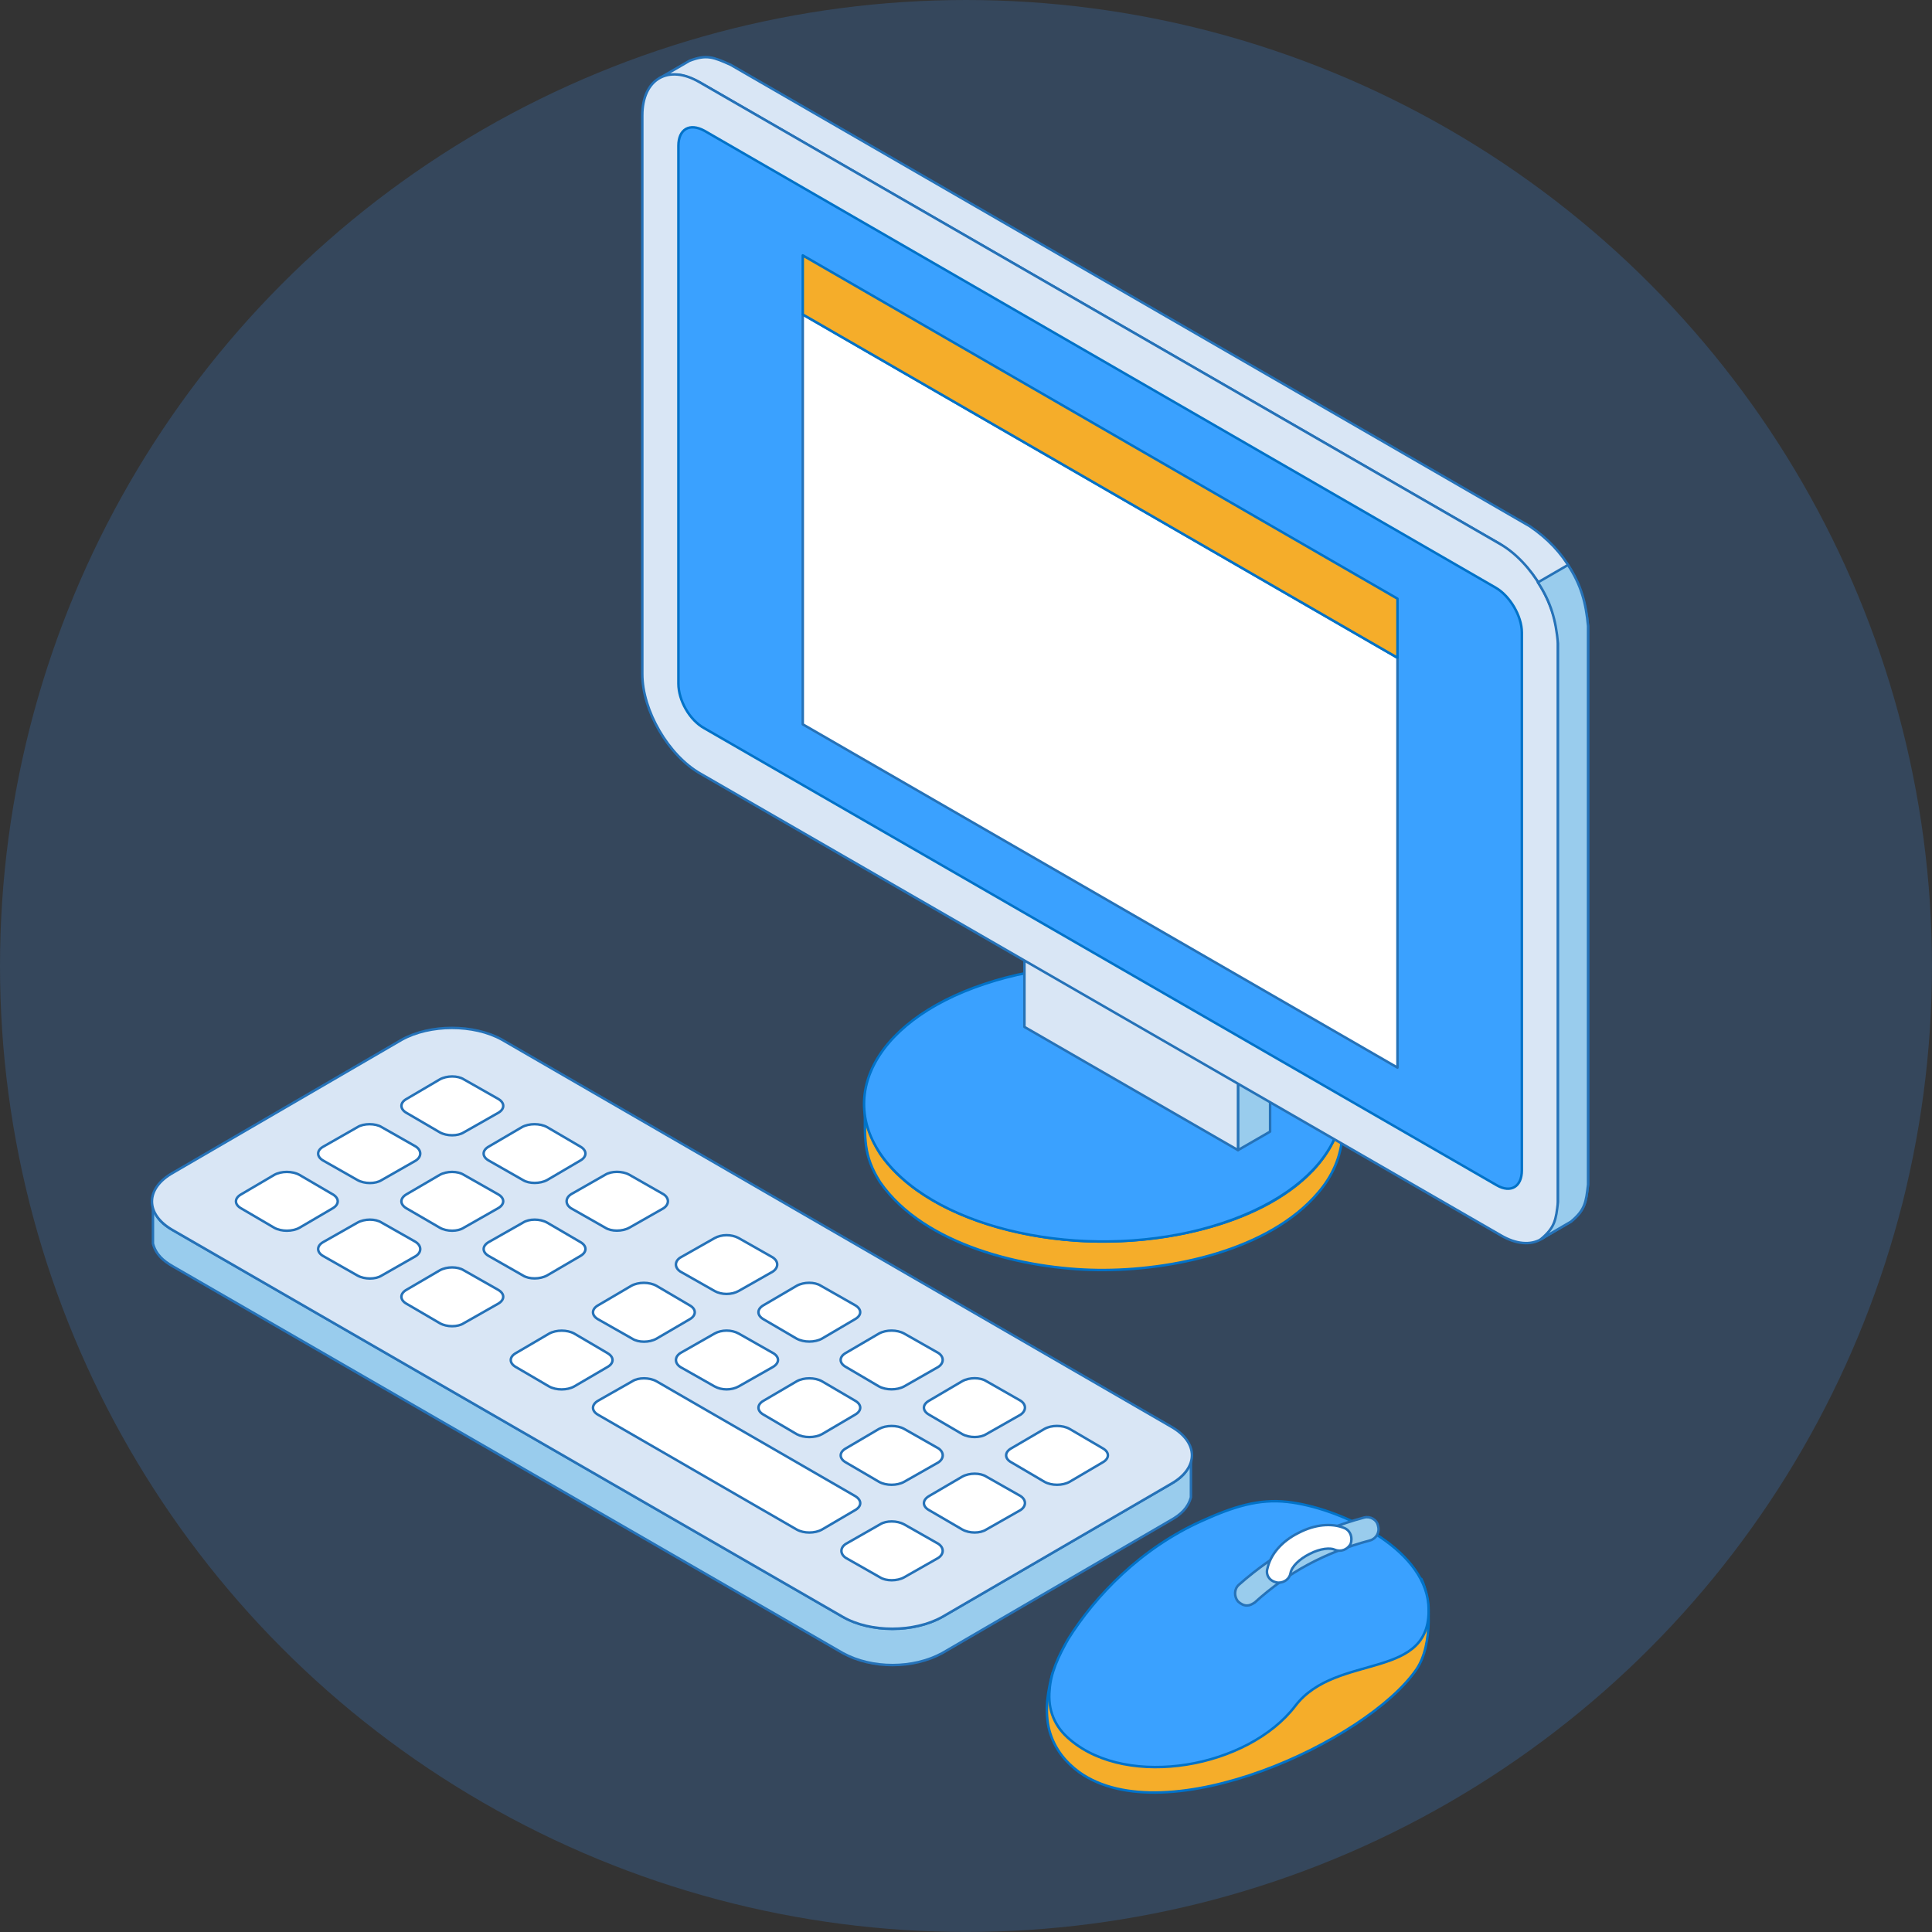 <?xml version="1.0" encoding="UTF-8"?>
<svg id="Layer_2" data-name="Layer 2" xmlns="http://www.w3.org/2000/svg" viewBox="0 0 583.11 583.11">
  <rect x="0" y="0" width="583.11" height="583.11" fill="#333333" stroke="none"/>
  <defs>
    <style>
      .cls-1 {
        fill: #f5ad2a;
      }

      .cls-1, .cls-2, .cls-3, .cls-4, .cls-5 {
        fill-rule: evenodd;
        stroke-linecap: round;
        stroke-linejoin: round;
        stroke-width: .75px;
      }

      .cls-1, .cls-4 {
        stroke: #0072c8;
      }

      .cls-2 {
        fill: #99cced;
      }

      .cls-2, .cls-3, .cls-5 {
        stroke: #2572b8;
      }

      .cls-3 {
        fill: #d9e6f5;
      }

      .cls-4 {
        fill: #3aa1ff;
      }

      .cls-5 {
        fill: #fff;
      }

      .cls-6 {
        fill: #3b77bb;
        opacity: .3;
      }
    </style>
  </defs>
  <g id="Layer_1-2" data-name="Layer 1">
    <circle class="cls-6" cx="291.55" cy="291.55" r="291.55"/>
    <g>
      <path class="cls-1" d="M261.06,334.18c0,9.21-.61,14.47,4.54,22.58,13.32,19.23,43.88,26.28,65.68,26.55,22.09,.27,51.76-5.87,66.59-23.37,4.24-4.9,6.96-10.9,7.26-17.37v-8.59c-.6,7.68-3.63,13.49-8.78,19.16-16.64,17.52-48.43,22.88-71.73,21.3-19.98-1.38-46.92-8.77-59.02-26.27-2.73-4.57-4.24-8.6-4.54-13.99Z"/>
      <path class="cls-4" d="M369.11,369.11c34.51-11.48,46.31-36.96,26.33-56.87-19.97-19.92-64.16-26.76-98.37-15.23-34.51,11.47-46.61,36.96-26.64,56.87,19.98,19.92,64.17,26.75,98.68,15.23Z"/>
      <polygon class="cls-2" points="373.65 347.13 383.34 341.54 383.34 314.93 373.65 320.53 373.65 347.13"/>
      <polygon class="cls-3" points="373.65 320.53 309.19 283.33 309.19 309.94 373.65 347.13 373.65 320.53"/>
      <path class="cls-3" d="M465.06,374.01l9.08-5.3c4.24-3.54,4.54-5.75,5.15-11.19V188.93c-1.21-12.57-6.66-22.67-17.56-30.09L220.49,19.54c-5.14-2.3-7.26-3.18-12.41-1.18l-9.08,5.27c5.15-1.97,7.27-1.1,12.11,1.17l241.54,139.33c10.9,7.41,16.35,17.1,17.56,30.05v168.6c-.61,5.44-.91,7.66-5.15,11.22Z"/>
      <path class="cls-3" d="M452.65,164.14L211.11,24.8c-9.38-5.5-17.25-1-17.25,10.05V203.42c0,11.05,7.87,24.58,17.56,30.09l241.55,139.33c9.38,5.51,17.25,1.01,17.25-10.04V194.19c0-11.02-7.87-24.55-17.56-30.05Z"/>
      <path class="cls-2" d="M464.16,175.78l9.08-5.26c3.94,5.91,5.44,11.47,6.06,18.41v168.59c-.61,5.44-.91,7.65-5.15,11.19l-9.08,5.3c4.24-3.57,4.54-5.78,5.15-11.22V194.19c-.61-6.9-2.12-12.47-6.06-18.41Z"/>
      <g>
        <path class="cls-2" d="M46.16,364.37v10.96c.9,3.27,3.02,5.17,6.05,6.9l202.2,116.72c8.78,4.81,21.19,4.78,29.96,0l69.02-40.15c3.02-1.72,5.14-3.63,6.05-6.89v-10.93c-.91,3.27-3.03,5.18-6.05,6.9l-69.02,40.14c-8.77,4.82-21.18,4.82-29.96,0L52.21,371.31c-3.02-1.73-5.14-3.64-6.05-6.94Z"/>
        <path class="cls-3" d="M353.39,430.54l-201.89-116.75c-8.48-4.75-21.79-4.72-30.27,.03l-69.02,40.13c-8.46,4.76-8.46,12.57,0,17.36l202.2,116.71c8.17,4.75,21.49,4.75,29.96,0l69.02-40.14c8.48-4.78,8.48-12.56,0-17.34Z"/>
        <path class="cls-5" d="M258.04,422.73l-9.98-5.85c-2.12-1.17-5.45-1.17-7.57,0l-9.98,5.85c-2.12,1.18-2.12,3.12,0,4.27l9.98,5.87c2.12,1.15,5.45,1.15,7.57,0l9.98-5.87c2.12-1.19,2.12-3.09,0-4.27Z"/>
        <path class="cls-5" d="M297.69,445.67l10.29,5.84c1.82,1.18,1.82,3.09,0,4.27l-10.29,5.85c-1.82,1.21-5.14,1.21-7.26,0l-9.98-5.82c-2.13-1.17-2.13-3.07,0-4.3l9.98-5.84c2.12-1.18,5.44-1.18,7.26,0Z"/>
        <path class="cls-5" d="M272.87,460.07l10.29,5.85c1.81,1.18,1.81,3.12,0,4.3l-10.29,5.85c-2.12,1.17-5.44,1.17-7.26,0l-10.29-5.85c-1.82-1.18-1.82-3.12,0-4.27l10.29-5.87c1.82-1.18,5.14-1.18,7.26,0Z"/>
        <path class="cls-5" d="M290.43,432.84l-9.98-5.84c-2.13-1.19-2.13-3.09,0-4.27l9.98-5.87c2.12-1.18,5.44-1.18,7.26,0l10.29,5.87c1.82,1.15,1.82,3.06,0,4.27l-10.29,5.84c-1.82,1.18-5.14,1.18-7.26,0Z"/>
        <path class="cls-5" d="M265.3,418.45l-9.98-5.87c-2.12-1.17-2.12-3.08,0-4.26l9.98-5.84c2.13-1.18,5.45-1.18,7.57,0l10.29,5.84c1.81,1.15,1.81,3.09,0,4.26l-10.29,5.87c-2.12,1.16-5.44,1.16-7.57,0Z"/>
        <path class="cls-5" d="M305.26,441.37l9.99,5.87c2.11,1.19,5.44,1.19,7.56,0l9.99-5.87c2.11-1.18,2.11-3.09,0-4.26l-9.99-5.85c-2.13-1.18-5.45-1.18-7.56,0l-9.99,5.85c-2.12,1.17-2.12,3.12,0,4.26Z"/>
        <path class="cls-5" d="M283.17,437.11l-10.29-5.85c-2.12-1.18-5.44-1.15-7.57,0l-9.98,5.87c-2.12,1.18-2.12,3.09,0,4.27l9.98,5.84c2.13,1.19,5.45,1.19,7.57,0l10.29-5.84c1.81-1.18,1.81-3.12,0-4.3Z"/>
        <path class="cls-5" d="M208.1,393.94l-9.99-5.87c-2.12-1.18-5.44-1.18-7.56,0l-9.99,5.87c-2.11,1.18-2.11,3.09,0,4.27l10.29,5.84c1.82,1.19,5.14,1.19,7.26,0l9.99-5.84c2.12-1.18,2.12-3.12,0-4.27Z"/>
        <path class="cls-5" d="M183.28,408.35l-9.99-5.87c-2.11-1.16-5.44-1.16-7.56,.03l-9.98,5.85c-2.12,1.18-2.12,3.08,0,4.26l9.98,5.84c2.12,1.18,5.45,1.18,7.56,0l9.99-5.84c2.12-1.18,2.12-3.08,0-4.26Z"/>
        <path class="cls-5" d="M240.48,404.05l-9.98-5.84c-2.12-1.21-2.12-3.12,0-4.3l9.98-5.85c2.12-1.18,5.45-1.18,7.26,0l10.29,5.85c2.12,1.18,2.12,3.09,0,4.26l-9.98,5.87c-2.12,1.16-5.45,1.16-7.57,0Z"/>
        <path class="cls-5" d="M215.67,389.64l-10.3-5.84c-1.82-1.19-1.82-3.13,0-4.27l10.3-5.84c2.11-1.18,5.13-1.18,7.25-.03l10.29,5.84c1.82,1.18,1.82,3.12,0,4.31l-10.29,5.84c-2.12,1.18-5.14,1.18-7.25,0Z"/>
        <path class="cls-5" d="M233.22,408.32l-10.29-5.84c-2.12-1.18-5.14-1.18-7.25,0l-10.3,5.87c-1.82,1.18-1.82,3.08,0,4.26l10.3,5.84c2.11,1.18,5.13,1.18,7.25,0l10.29-5.84c2.12-1.21,2.12-3.12,0-4.3Z"/>
        <path class="cls-5" d="M258.04,451.51l-59.93-34.63c-2.12-1.17-5.44-1.17-7.26,0l-10.29,5.85c-2.11,1.21-2.11,3.12,0,4.3l59.93,34.63c2.12,1.18,5.45,1.18,7.57,0l9.98-5.85c2.12-1.17,2.12-3.07,0-4.3Z"/>
        <path class="cls-5" d="M125.47,346.03l-10.29-5.85c-1.83-1.17-5.45-1.17-7.27,0l-10.29,5.87c-2.13,1.16-2.13,3.09,0,4.27l10.29,5.85c2.12,1.18,5.44,1.18,7.27,0l10.29-5.87c1.82-1.18,1.82-3.09,0-4.27Z"/>
        <path class="cls-5" d="M100.35,360.43l-9.99-5.84c-2.12-1.18-5.45-1.18-7.57,0l-9.98,5.87c-2.12,1.18-2.12,3.08,0,4.26l9.98,5.85c2.12,1.17,5.45,1.17,7.57,0l9.99-5.85c2.11-1.21,2.11-3.08,0-4.3Z"/>
        <path class="cls-5" d="M132.74,341.76l-9.99-5.84c-2.12-1.18-2.12-3.12,0-4.27l9.99-5.87c2.11-1.18,5.44-1.18,7.26,0l10.29,5.84c2.13,1.19,2.13,3.12,0,4.3l-10.29,5.84c-1.83,1.18-5.15,1.18-7.26,0Z"/>
        <path class="cls-5" d="M150.28,360.43l-10.29-5.84c-1.83-1.18-5.15-1.18-7.26,0l-9.99,5.84c-2.12,1.21-2.12,3.08,0,4.3l9.99,5.81c2.11,1.21,5.44,1.21,7.26,0l10.29-5.85c2.13-1.18,2.13-3.09,0-4.26Z"/>
        <path class="cls-5" d="M125.47,374.84l-10.29-5.84c-1.83-1.19-5.15-1.19-7.27,0l-10.29,5.84c-2.13,1.18-2.13,3.11,0,4.3l10.29,5.85c2.12,1.18,5.44,1.18,7.27,0l10.29-5.87c1.82-1.16,1.82-3.09,0-4.27Z"/>
        <path class="cls-5" d="M182.67,370.54l-10.29-5.85c-1.82-1.18-1.82-3.09,0-4.26l10.29-5.87c1.82-1.15,5.14-1.18,7.27,0l10.29,5.87c1.81,1.15,1.81,3.08,0,4.26l-10.29,5.85c-2.13,1.18-5.45,1.18-7.27,0Z"/>
        <path class="cls-5" d="M157.85,356.17l-10.29-5.87c-2.12-1.18-2.12-3.09,0-4.27l9.99-5.85c2.11-1.17,5.44-1.17,7.56,0l9.99,5.85c2.12,1.18,2.12,3.09,0,4.27l-9.99,5.87c-2.12,1.14-5.45,1.14-7.26,0Z"/>
        <path class="cls-5" d="M175.11,374.84l-9.99-5.84c-2.12-1.19-5.45-1.19-7.26,0l-10.29,5.84c-2.12,1.18-2.12,3.11,0,4.27l10.29,5.87c1.81,1.15,5.14,1.15,7.26-.03l9.99-5.84c2.12-1.18,2.12-3.09,0-4.27Z"/>
        <path class="cls-5" d="M150.28,389.25l-10.29-5.84c-1.83-1.18-5.15-1.18-7.26,0l-9.99,5.84c-2.12,1.18-2.12,3.09,0,4.27l9.99,5.84c2.11,1.21,5.44,1.21,7.26,0l10.29-5.84c2.13-1.18,2.13-3.09,0-4.27Z"/>
      </g>
      <path class="cls-4" d="M451.44,177.38L212.63,39.48c-4.55-2.48-7.87-.45-7.87,4.51V206.36c0,4.96,3.32,10.99,7.87,13.47l239.12,137.9c4.24,2.45,7.57,.45,7.57-4.51V190.89c0-4.99-3.64-11.05-7.87-13.5Z"/>
      <g>
        <path class="cls-1" d="M429.02,476.58c2.69,5.2,3.58,19.76-1.48,27.21-14.89,21.73-75.62,49.82-101.82,31.08-4.17-3.06-7.44-7.11-8.93-12.35-1.79-6.45-.3-12.99,.89-17.59,1.79,8.44,7.74,13.47,15.18,17.1,44.96,14.37,49.72-14.56,85.14-28.28,6.85-5.2,9.83-8.11,11.01-17.19Z"/>
        <path class="cls-4" d="M431.11,484.21c1.78,23.57-27.69,14.22-40.19,30.69-14.29,18.64-50.31,25.09-67.88,10.23-4.76-3.91-6.85-9.09-6.25-15.11,.3-5.03,2.68-10.23,5.66-15.41,8.03-12.76,21.73-27.3,40.49-35.66,9.23-4.17,16.96-6.63,25.6-5.65,15.47,1.69,41.08,13.68,42.57,30.91Z"/>
        <path class="cls-2" d="M376.33,484.57c.89,0,1.48-.34,2.38-.91,10.12-9.14,21.13-15.1,34.82-18.74,1.8-.51,2.98-2.45,2.39-4.36-.31-1.9-2.39-3.03-4.18-2.55-14.58,3.91-26.79,10.54-37.81,20.28-1.49,1.31-1.49,3.55-.3,5.03,.89,.82,1.79,1.25,2.69,1.25Z"/>
        <path class="cls-5" d="M385.87,477.67c1.82,0,3.32-1.16,3.63-2.85,.31-2,2.72-4.3,5.75-5.81,3.33-1.75,6.36-1.88,7.56-1.3,1.83,.81,3.94,0,4.85-1.78,.6-1.79,0-3.88-1.82-4.7-3.94-1.66-9.08-1.11-13.92,1.42-5.14,2.55-8.48,6.57-9.38,10.72-.6,1.9,.6,3.81,2.72,4.21,.3,.07,.3,.09,.6,.09Z"/>
      </g>
      <polygon class="cls-5" points="421.78 198.52 242.29 94.91 242.29 218.61 421.78 322.22 421.78 198.52"/>
      <polygon class="cls-1" points="421.78 198.52 242.29 94.91 242.29 77.08 421.78 180.69 421.78 198.52"/>
    </g>
  </g>
</svg>